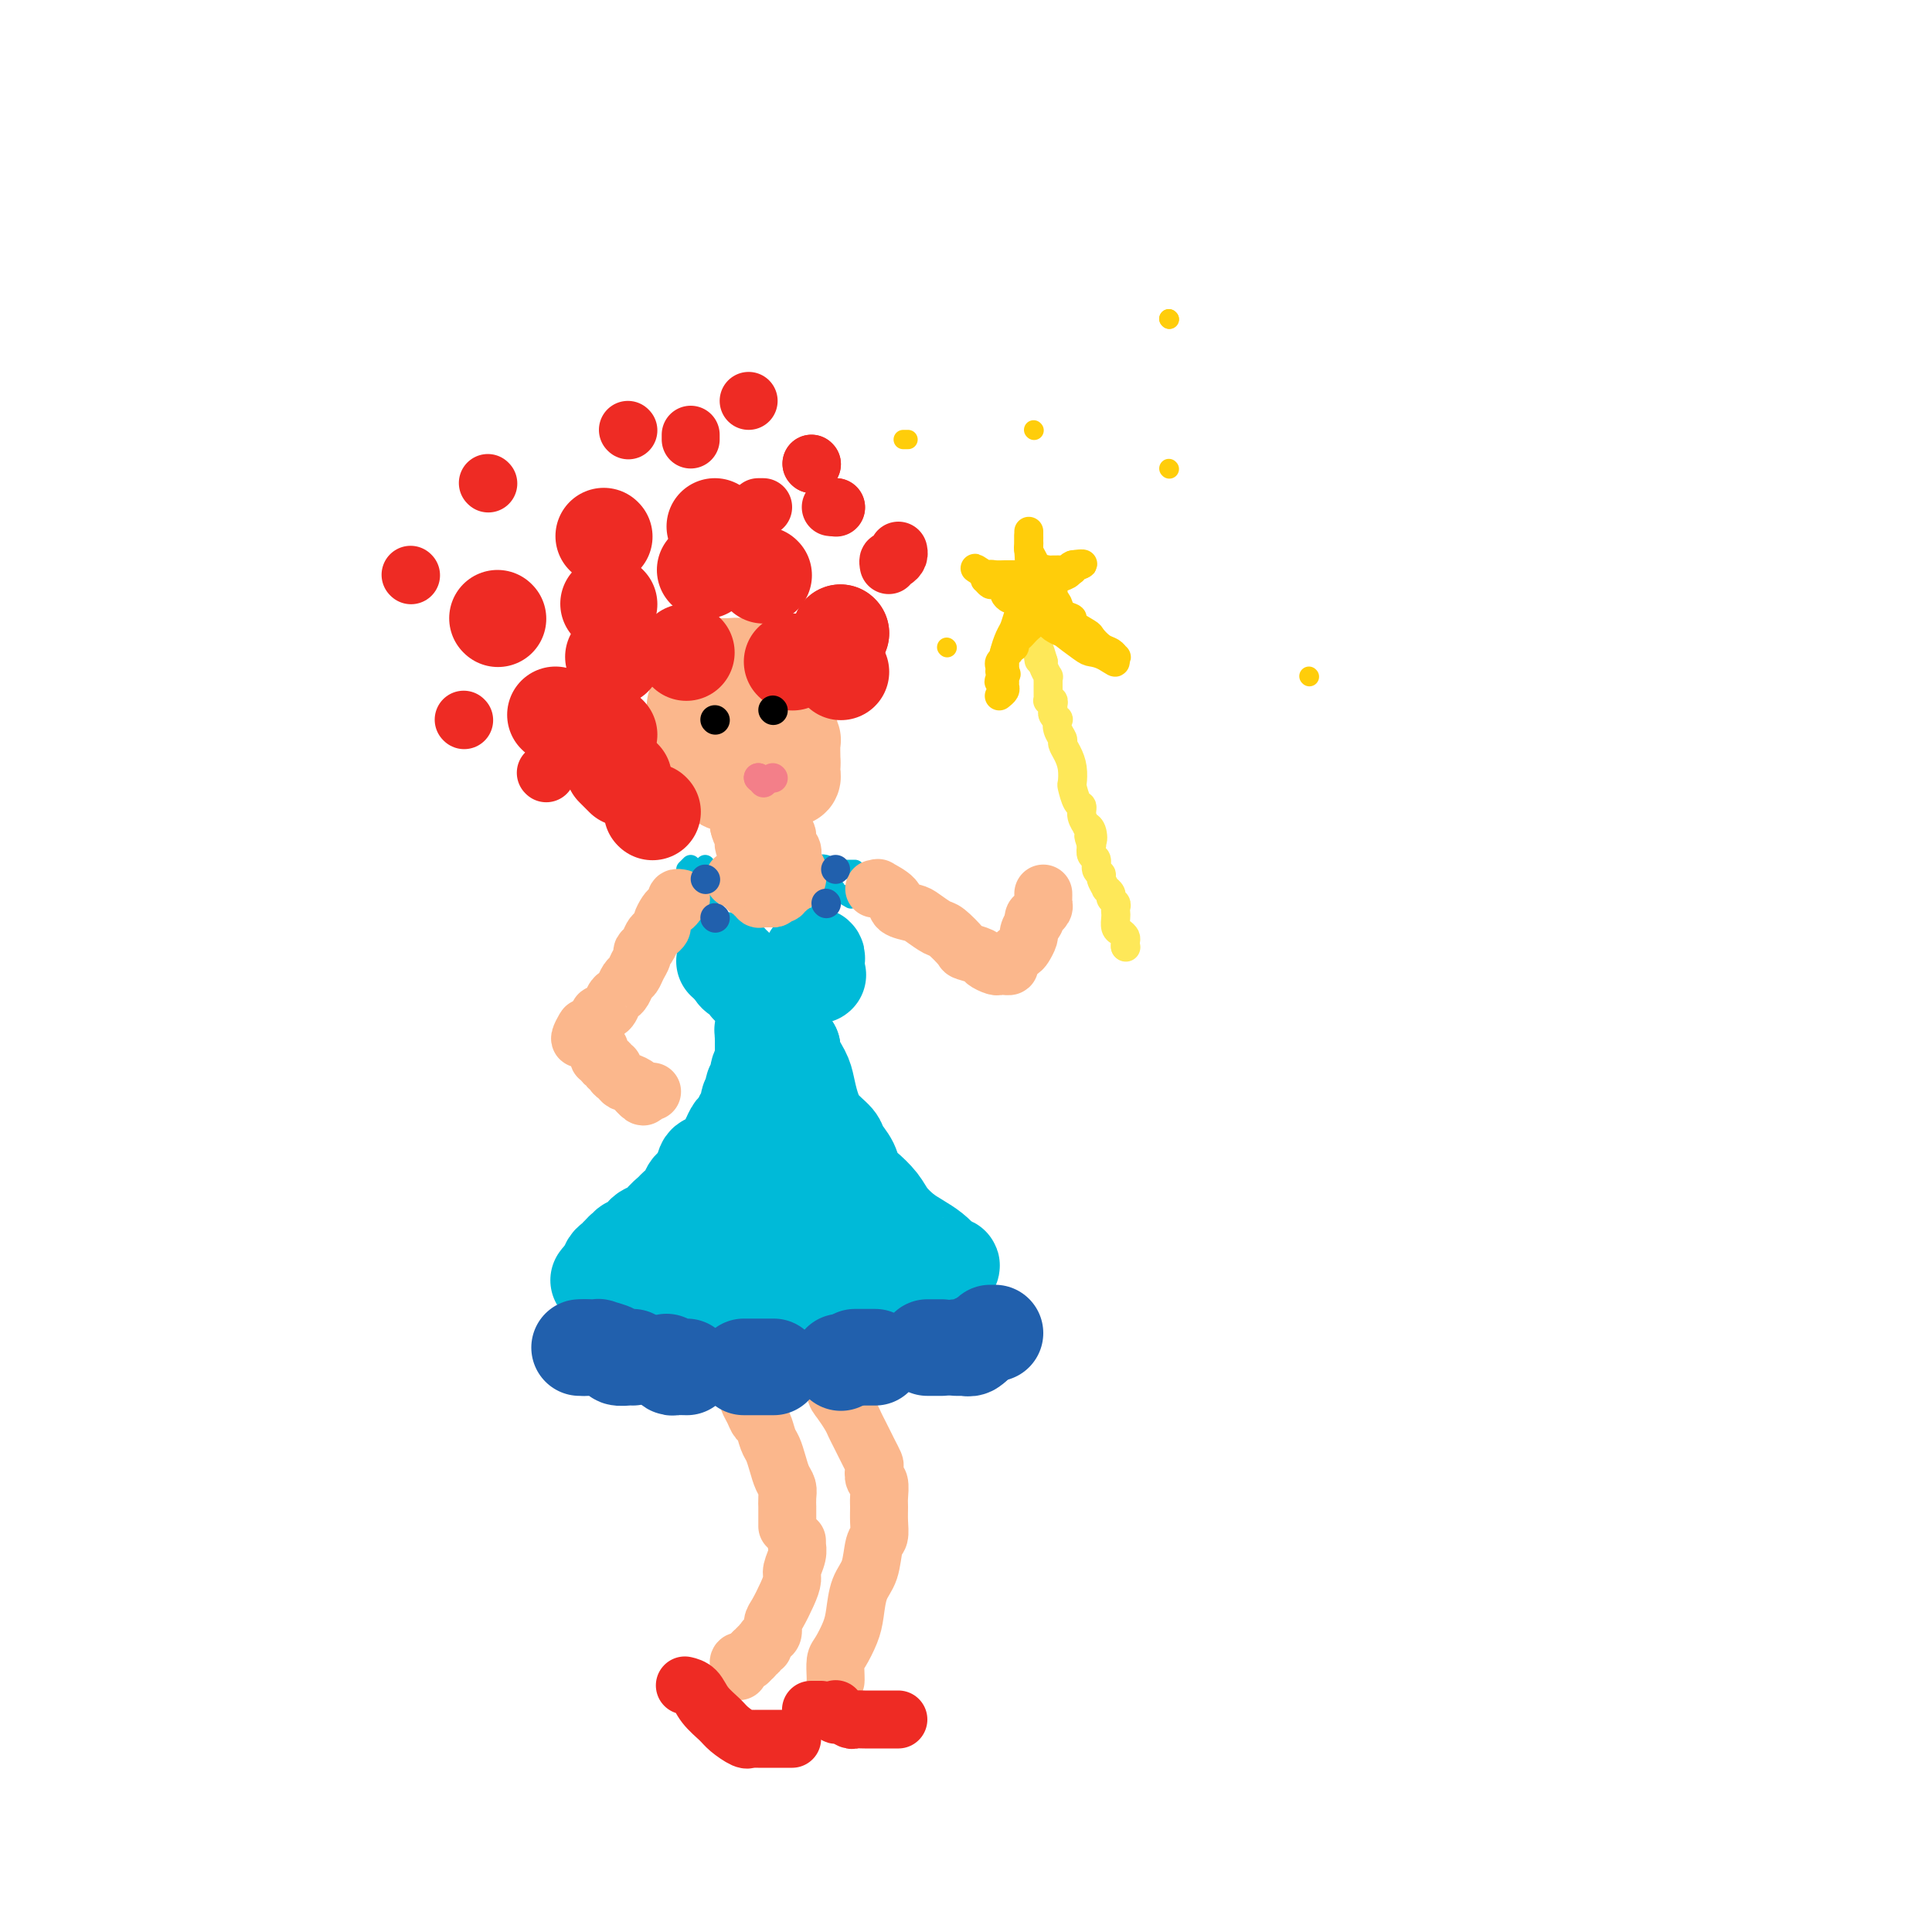 <svg viewBox='0 0 400 400' version='1.1' xmlns='http://www.w3.org/2000/svg' xmlns:xlink='http://www.w3.org/1999/xlink'><g fill='none' stroke='#00BAD8' stroke-width='20' stroke-linecap='round' stroke-linejoin='round'><path d='M150,199c0.455,-0.119 0.909,-0.238 1,0c0.091,0.238 -0.182,0.833 0,1c0.182,0.167 0.818,-0.095 1,0c0.182,0.095 -0.091,0.546 0,1c0.091,0.454 0.546,0.910 1,1c0.454,0.090 0.905,-0.186 1,0c0.095,0.186 -0.168,0.834 0,1c0.168,0.166 0.766,-0.152 1,0c0.234,0.152 0.103,0.773 0,1c-0.103,0.227 -0.177,0.061 0,0c0.177,-0.061 0.606,-0.016 1,0c0.394,0.016 0.753,0.004 1,0c0.247,-0.004 0.381,-0.001 1,0c0.619,0.001 1.723,0.001 2,0c0.277,-0.001 -0.273,-0.003 0,0c0.273,0.003 1.368,0.011 2,0c0.632,-0.011 0.800,-0.041 1,0c0.200,0.041 0.432,0.155 1,0c0.568,-0.155 1.472,-0.578 2,-1c0.528,-0.422 0.681,-0.845 1,-1c0.319,-0.155 0.806,-0.044 1,0c0.194,0.044 0.097,0.022 0,0'/><path d='M168,202c1.933,-0.311 1.267,-0.089 1,0c-0.267,0.089 -0.133,0.044 0,0'/><path d='M169,201c0.008,-0.339 0.017,-0.677 0,-1c-0.017,-0.323 -0.059,-0.630 0,-1c0.059,-0.370 0.220,-0.804 0,-1c-0.220,-0.196 -0.819,-0.155 -1,0c-0.181,0.155 0.057,0.424 0,1c-0.057,0.576 -0.408,1.460 -1,2c-0.592,0.540 -1.426,0.737 -2,1c-0.574,0.263 -0.889,0.593 -1,1c-0.111,0.407 -0.020,0.893 0,1c0.020,0.107 -0.033,-0.163 0,0c0.033,0.163 0.152,0.761 0,1c-0.152,0.239 -0.576,0.120 -1,0'/><path d='M163,205c-0.940,1.306 -0.289,1.070 0,1c0.289,-0.070 0.217,0.026 0,0c-0.217,-0.026 -0.579,-0.175 -1,0c-0.421,0.175 -0.901,0.673 -1,1c-0.099,0.327 0.185,0.483 0,1c-0.185,0.517 -0.838,1.395 -1,2c-0.162,0.605 0.167,0.935 0,1c-0.167,0.065 -0.829,-0.136 -1,0c-0.171,0.136 0.150,0.610 0,1c-0.150,0.390 -0.772,0.695 -1,1c-0.228,0.305 -0.061,0.610 0,1c0.061,0.390 0.016,0.864 0,1c-0.016,0.136 -0.003,-0.066 0,0c0.003,0.066 -0.003,0.402 0,1c0.003,0.598 0.016,1.459 0,2c-0.016,0.541 -0.061,0.761 0,1c0.061,0.239 0.228,0.497 0,1c-0.228,0.503 -0.850,1.251 -1,2c-0.150,0.749 0.171,1.500 0,2c-0.171,0.500 -0.833,0.749 -1,1c-0.167,0.251 0.163,0.505 0,1c-0.163,0.495 -0.817,1.231 -1,2c-0.183,0.769 0.106,1.571 0,2c-0.106,0.429 -0.606,0.486 -1,1c-0.394,0.514 -0.683,1.484 -1,2c-0.317,0.516 -0.662,0.576 -1,1c-0.338,0.424 -0.669,1.212 -1,2'/><path d='M151,236c-1.992,5.132 -0.972,2.463 -1,2c-0.028,-0.463 -1.106,1.279 -2,2c-0.894,0.721 -1.606,0.421 -2,1c-0.394,0.579 -0.472,2.038 -1,3c-0.528,0.962 -1.507,1.426 -2,2c-0.493,0.574 -0.499,1.257 -1,2c-0.501,0.743 -1.496,1.544 -2,2c-0.504,0.456 -0.516,0.566 -1,1c-0.484,0.434 -1.440,1.191 -2,2c-0.560,0.809 -0.723,1.671 -1,2c-0.277,0.329 -0.667,0.126 -1,0c-0.333,-0.126 -0.610,-0.174 -1,0c-0.390,0.174 -0.892,0.569 -1,1c-0.108,0.431 0.177,0.899 0,1c-0.177,0.101 -0.817,-0.165 -1,0c-0.183,0.165 0.090,0.762 0,1c-0.090,0.238 -0.545,0.115 -1,0c-0.455,-0.115 -0.911,-0.224 -1,0c-0.089,0.224 0.187,0.782 0,1c-0.187,0.218 -0.837,0.096 -1,0c-0.163,-0.096 0.163,-0.166 0,0c-0.163,0.166 -0.814,0.569 -1,1c-0.186,0.431 0.095,0.889 0,1c-0.095,0.111 -0.564,-0.124 -1,0c-0.436,0.124 -0.839,0.607 -1,1c-0.161,0.393 -0.081,0.697 0,1'/><path d='M126,263c-3.928,4.123 -1.248,0.932 0,0c1.248,-0.932 1.064,0.395 1,1c-0.064,0.605 -0.008,0.488 1,1c1.008,0.512 2.969,1.654 4,2c1.031,0.346 1.133,-0.103 2,0c0.867,0.103 2.499,0.760 4,1c1.501,0.240 2.870,0.064 4,0c1.130,-0.064 2.021,-0.016 3,0c0.979,0.016 2.047,0.002 3,0c0.953,-0.002 1.792,0.010 3,0c1.208,-0.010 2.785,-0.041 4,0c1.215,0.041 2.068,0.156 3,0c0.932,-0.156 1.945,-0.581 3,-1c1.055,-0.419 2.154,-0.830 3,-1c0.846,-0.170 1.441,-0.098 2,0c0.559,0.098 1.084,0.224 2,0c0.916,-0.224 2.224,-0.796 3,-1c0.776,-0.204 1.021,-0.040 2,0c0.979,0.040 2.692,-0.046 4,0c1.308,0.046 2.209,0.222 3,0c0.791,-0.222 1.470,-0.843 2,-1c0.530,-0.157 0.912,0.150 1,0c0.088,-0.150 -0.118,-0.757 0,-1c0.118,-0.243 0.559,-0.121 1,0'/><path d='M184,263c7.314,-0.780 2.598,-0.230 1,0c-1.598,0.230 -0.078,0.140 0,0c0.078,-0.140 -1.286,-0.330 -2,-1c-0.714,-0.670 -0.779,-1.821 -2,-3c-1.221,-1.179 -3.597,-2.388 -5,-4c-1.403,-1.612 -1.832,-3.628 -3,-5c-1.168,-1.372 -3.073,-2.101 -4,-3c-0.927,-0.899 -0.875,-1.968 -1,-3c-0.125,-1.032 -0.426,-2.028 -1,-3c-0.574,-0.972 -1.422,-1.919 -2,-3c-0.578,-1.081 -0.887,-2.296 -1,-3c-0.113,-0.704 -0.030,-0.898 0,-2c0.030,-1.102 0.008,-3.114 0,-4c-0.008,-0.886 -0.002,-0.647 0,-1c0.002,-0.353 0.001,-1.298 0,-2c-0.001,-0.702 -0.000,-1.159 0,-2c0.000,-0.841 0.000,-2.065 0,-3c-0.000,-0.935 -0.000,-1.580 0,-2c0.000,-0.420 0.000,-0.613 0,-1c-0.000,-0.387 -0.000,-0.968 0,-1c0.000,-0.032 0.000,0.484 0,1'/><path d='M164,218c0.029,-2.364 0.101,0.226 0,1c-0.101,0.774 -0.376,-0.267 0,0c0.376,0.267 1.404,1.843 2,3c0.596,1.157 0.760,1.895 1,3c0.240,1.105 0.554,2.578 1,4c0.446,1.422 1.022,2.794 2,4c0.978,1.206 2.358,2.248 3,3c0.642,0.752 0.546,1.216 1,2c0.454,0.784 1.458,1.889 2,3c0.542,1.111 0.624,2.227 1,3c0.376,0.773 1.048,1.204 2,2c0.952,0.796 2.184,1.956 3,3c0.816,1.044 1.217,1.971 2,3c0.783,1.029 1.950,2.161 3,3c1.050,0.839 1.984,1.387 3,2c1.016,0.613 2.112,1.292 3,2c0.888,0.708 1.566,1.443 2,2c0.434,0.557 0.625,0.934 1,1c0.375,0.066 0.936,-0.178 1,0c0.064,0.178 -0.367,0.779 -1,1c-0.633,0.221 -1.466,0.063 -2,0c-0.534,-0.063 -0.767,-0.032 -1,0'/><path d='M193,263c-0.935,0.519 -2.271,0.815 -4,1c-1.729,0.185 -3.851,0.258 -6,0c-2.149,-0.258 -4.323,-0.848 -6,-1c-1.677,-0.152 -2.855,0.133 -4,0c-1.145,-0.133 -2.256,-0.683 -3,-1c-0.744,-0.317 -1.120,-0.400 -2,-1c-0.880,-0.600 -2.263,-1.718 -3,-2c-0.737,-0.282 -0.829,0.272 -1,0c-0.171,-0.272 -0.423,-1.368 -1,-2c-0.577,-0.632 -1.479,-0.799 -2,-1c-0.521,-0.201 -0.661,-0.435 -1,-1c-0.339,-0.565 -0.875,-1.460 -1,-2c-0.125,-0.540 0.163,-0.725 0,-1c-0.163,-0.275 -0.776,-0.639 -1,-1c-0.224,-0.361 -0.059,-0.720 0,-1c0.059,-0.280 0.013,-0.480 0,-1c-0.013,-0.520 0.007,-1.360 0,-2c-0.007,-0.640 -0.040,-1.080 0,-1c0.040,0.080 0.152,0.678 0,1c-0.152,0.322 -0.569,0.367 -1,1c-0.431,0.633 -0.875,1.855 -2,3c-1.125,1.145 -2.930,2.214 -4,3c-1.070,0.786 -1.403,1.288 -2,2c-0.597,0.712 -1.456,1.632 -2,2c-0.544,0.368 -0.772,0.184 -1,0'/><path d='M146,258c-1.946,2.086 -0.813,1.302 0,1c0.813,-0.302 1.304,-0.123 2,0c0.696,0.123 1.598,0.191 2,0c0.402,-0.191 0.304,-0.639 1,-1c0.696,-0.361 2.187,-0.633 3,-1c0.813,-0.367 0.950,-0.830 1,-1c0.050,-0.170 0.014,-0.049 0,0c-0.014,0.049 -0.007,0.024 0,0'/></g>
<g fill='none' stroke='#00BAD8' stroke-width='4' stroke-linecap='round' stroke-linejoin='round'><path d='M146,179c-0.000,0.449 -0.000,0.899 0,1c0.000,0.101 0.000,-0.145 0,0c-0.000,0.145 -0.000,0.683 0,1c0.000,0.317 0.000,0.414 0,1c-0.000,0.586 -0.001,1.663 0,2c0.001,0.337 0.004,-0.064 0,0c-0.004,0.064 -0.015,0.595 0,1c0.015,0.405 0.057,0.686 0,1c-0.057,0.314 -0.212,0.662 0,1c0.212,0.338 0.793,0.668 1,1c0.207,0.332 0.040,0.667 0,1c-0.040,0.333 0.046,0.663 0,1c-0.046,0.337 -0.222,0.682 0,1c0.222,0.318 0.844,0.611 1,1c0.156,0.389 -0.154,0.875 0,1c0.154,0.125 0.773,-0.111 1,0c0.227,0.111 0.061,0.568 0,1c-0.061,0.432 -0.017,0.838 0,1c0.017,0.162 0.009,0.081 0,0'/><path d='M171,179c-0.423,-0.098 -0.845,-0.196 -1,0c-0.155,0.196 -0.041,0.685 0,1c0.041,0.315 0.011,0.456 0,1c-0.011,0.544 -0.003,1.492 0,2c0.003,0.508 0.001,0.578 0,1c-0.001,0.422 -0.000,1.198 0,2c0.000,0.802 0.000,1.630 0,2c-0.000,0.370 -0.000,0.281 0,1c0.000,0.719 0.000,2.244 0,3c-0.000,0.756 -0.000,0.742 0,1c0.000,0.258 0.000,0.788 0,1c-0.000,0.212 -0.000,0.106 0,0'/><path d='M146,186c0.000,0.000 0.100,0.100 0.1,0.1'/><path d='M142,186c0.032,-0.415 0.064,-0.829 0,-1c-0.064,-0.171 -0.223,-0.098 0,0c0.223,0.098 0.829,0.223 1,0c0.171,-0.223 -0.094,-0.792 0,-1c0.094,-0.208 0.547,-0.055 1,0c0.453,0.055 0.906,0.011 1,0c0.094,-0.011 -0.171,0.011 0,0c0.171,-0.011 0.778,-0.054 1,0c0.222,0.054 0.060,0.207 0,0c-0.060,-0.207 -0.017,-0.773 0,-1c0.017,-0.227 0.009,-0.113 0,0'/><path d='M142,180c0.417,-0.417 0.833,-0.833 1,-1c0.167,-0.167 0.083,-0.083 0,0'/><path d='M172,180c0.439,0.000 0.878,0.000 1,0c0.122,0.000 -0.072,0.000 0,0c0.072,0.000 0.411,0.000 1,0c0.589,0.000 1.428,0.000 2,0c0.572,0.000 0.878,0.000 1,0c0.122,0.000 0.061,0.000 0,0'/><path d='M173,184c-0.054,0.452 -0.107,0.905 0,1c0.107,0.095 0.375,-0.167 1,0c0.625,0.167 1.607,0.762 2,1c0.393,0.238 0.196,0.119 0,0'/></g>
<g fill='none' stroke='#FBB78C' stroke-width='12' stroke-linecap='round' stroke-linejoin='round'><path d='M141,186c-0.447,-0.087 -0.894,-0.174 -1,0c-0.106,0.174 0.130,0.610 0,1c-0.130,0.390 -0.626,0.735 -1,1c-0.374,0.265 -0.625,0.451 -1,1c-0.375,0.549 -0.874,1.460 -1,2c-0.126,0.540 0.120,0.708 0,1c-0.120,0.292 -0.606,0.707 -1,1c-0.394,0.293 -0.697,0.462 -1,1c-0.303,0.538 -0.606,1.443 -1,2c-0.394,0.557 -0.879,0.764 -1,1c-0.121,0.236 0.122,0.501 0,1c-0.122,0.499 -0.610,1.233 -1,2c-0.390,0.767 -0.682,1.566 -1,2c-0.318,0.434 -0.661,0.501 -1,1c-0.339,0.499 -0.673,1.429 -1,2c-0.327,0.571 -0.646,0.782 -1,1c-0.354,0.218 -0.741,0.442 -1,1c-0.259,0.558 -0.389,1.448 -1,2c-0.611,0.552 -1.703,0.764 -2,1c-0.297,0.236 0.201,0.496 0,1c-0.201,0.504 -1.100,1.252 -2,2'/><path d='M122,213c-3.164,4.132 -1.576,0.963 -1,0c0.576,-0.963 0.138,0.281 0,1c-0.138,0.719 0.023,0.913 0,1c-0.023,0.087 -0.231,0.066 0,0c0.231,-0.066 0.899,-0.176 1,0c0.101,0.176 -0.366,0.640 0,1c0.366,0.360 1.566,0.617 2,1c0.434,0.383 0.101,0.891 0,1c-0.101,0.109 0.030,-0.182 0,0c-0.030,0.182 -0.219,0.837 0,1c0.219,0.163 0.847,-0.167 1,0c0.153,0.167 -0.170,0.833 0,1c0.170,0.167 0.833,-0.163 1,0c0.167,0.163 -0.162,0.818 0,1c0.162,0.182 0.816,-0.110 1,0c0.184,0.110 -0.101,0.621 0,1c0.101,0.379 0.588,0.626 1,1c0.412,0.374 0.750,0.873 1,1c0.250,0.127 0.414,-0.120 1,0c0.586,0.120 1.596,0.606 2,1c0.404,0.394 0.202,0.697 0,1'/><path d='M132,226c1.785,2.011 1.249,0.539 1,0c-0.249,-0.539 -0.211,-0.144 0,0c0.211,0.144 0.595,0.039 1,0c0.405,-0.039 0.830,-0.011 1,0c0.170,0.011 0.085,0.006 0,0'/><path d='M181,184c0.511,0.046 1.023,0.093 1,0c-0.023,-0.093 -0.579,-0.324 0,0c0.579,0.324 2.295,1.204 3,2c0.705,0.796 0.400,1.506 1,2c0.600,0.494 2.105,0.770 3,1c0.895,0.230 1.179,0.415 2,1c0.821,0.585 2.178,1.571 3,2c0.822,0.429 1.108,0.300 2,1c0.892,0.700 2.389,2.230 3,3c0.611,0.770 0.334,0.781 1,1c0.666,0.219 2.273,0.647 3,1c0.727,0.353 0.572,0.630 1,1c0.428,0.370 1.440,0.832 2,1c0.560,0.168 0.670,0.043 1,0c0.330,-0.043 0.880,-0.005 1,0c0.120,0.005 -0.189,-0.025 0,0c0.189,0.025 0.878,0.105 1,0c0.122,-0.105 -0.322,-0.395 0,-1c0.322,-0.605 1.409,-1.527 2,-2c0.591,-0.473 0.684,-0.498 1,-1c0.316,-0.502 0.854,-1.481 1,-2c0.146,-0.519 -0.101,-0.577 0,-1c0.101,-0.423 0.551,-1.212 1,-2'/><path d='M214,191c1.173,-1.555 0.104,-0.941 0,-1c-0.104,-0.059 0.757,-0.789 1,-1c0.243,-0.211 -0.131,0.097 0,0c0.131,-0.097 0.767,-0.601 1,-1c0.233,-0.399 0.062,-0.695 0,-1c-0.062,-0.305 -0.017,-0.621 0,-1c0.017,-0.379 0.005,-0.823 0,-1c-0.005,-0.177 -0.002,-0.089 0,0'/><path d='M152,182c0.340,0.094 0.679,0.187 1,0c0.321,-0.187 0.622,-0.656 1,-1c0.378,-0.344 0.833,-0.565 1,-1c0.167,-0.435 0.044,-1.084 0,-2c-0.044,-0.916 -0.011,-2.099 0,-3c0.011,-0.901 0.000,-1.520 0,-2c-0.000,-0.480 0.010,-0.822 0,-2c-0.010,-1.178 -0.040,-3.190 0,-4c0.040,-0.810 0.151,-0.416 0,-1c-0.151,-0.584 -0.562,-2.147 -1,-3c-0.438,-0.853 -0.902,-0.996 -1,-1c-0.098,-0.004 0.170,0.131 0,0c-0.170,-0.131 -0.779,-0.528 -1,-1c-0.221,-0.472 -0.056,-1.018 0,-1c0.056,0.018 0.001,0.599 0,1c-0.001,0.401 0.051,0.623 0,1c-0.051,0.377 -0.206,0.909 0,2c0.206,1.091 0.773,2.740 1,4c0.227,1.260 0.113,2.130 0,3'/><path d='M153,171c0.397,1.891 0.891,1.620 1,2c0.109,0.380 -0.167,1.411 0,2c0.167,0.589 0.777,0.736 1,1c0.223,0.264 0.060,0.645 0,1c-0.060,0.355 -0.016,0.683 0,1c0.016,0.317 0.004,0.624 0,1c-0.004,0.376 -0.001,0.822 0,1c0.001,0.178 0.000,0.089 0,0c-0.000,-0.089 0.000,-0.178 0,0c-0.000,0.178 -0.001,0.622 0,1c0.001,0.378 0.004,0.689 0,1c-0.004,0.311 -0.016,0.623 0,1c0.016,0.377 0.061,0.818 0,1c-0.061,0.182 -0.227,0.105 0,0c0.227,-0.105 0.849,-0.238 1,0c0.151,0.238 -0.167,0.848 0,1c0.167,0.152 0.819,-0.156 1,0c0.181,0.156 -0.109,0.774 0,1c0.109,0.226 0.617,0.061 1,0c0.383,-0.061 0.642,-0.016 1,0c0.358,0.016 0.817,0.005 1,0c0.183,-0.005 0.092,-0.002 0,0'/><path d='M160,186c0.729,0.087 0.051,-0.695 0,-1c-0.051,-0.305 0.526,-0.133 1,0c0.474,0.133 0.844,0.228 1,0c0.156,-0.228 0.098,-0.779 0,-1c-0.098,-0.221 -0.236,-0.111 0,0c0.236,0.111 0.847,0.222 1,0c0.153,-0.222 -0.151,-0.777 0,-1c0.151,-0.223 0.758,-0.115 1,0c0.242,0.115 0.118,0.237 0,0c-0.118,-0.237 -0.232,-0.833 0,-1c0.232,-0.167 0.808,0.096 1,0c0.192,-0.096 -0.001,-0.549 0,-1c0.001,-0.451 0.198,-0.898 0,-1c-0.198,-0.102 -0.789,0.143 -1,0c-0.211,-0.143 -0.042,-0.672 0,-1c0.042,-0.328 -0.044,-0.455 0,-1c0.044,-0.545 0.218,-1.507 0,-2c-0.218,-0.493 -0.828,-0.517 -1,-1c-0.172,-0.483 0.094,-1.424 0,-2c-0.094,-0.576 -0.547,-0.788 -1,-1'/><path d='M162,172c-0.475,-1.742 -0.664,-1.097 -1,-1c-0.336,0.097 -0.821,-0.355 -1,-1c-0.179,-0.645 -0.052,-1.482 0,-2c0.052,-0.518 0.028,-0.716 0,-1c-0.028,-0.284 -0.060,-0.654 0,-1c0.060,-0.346 0.213,-0.668 0,-1c-0.213,-0.332 -0.793,-0.674 -1,-1c-0.207,-0.326 -0.041,-0.635 0,-1c0.041,-0.365 -0.041,-0.784 0,-1c0.041,-0.216 0.207,-0.229 0,-1c-0.207,-0.771 -0.788,-2.301 -1,-3c-0.212,-0.699 -0.057,-0.566 0,-1c0.057,-0.434 0.015,-1.436 0,-2c-0.015,-0.564 -0.004,-0.690 0,-1c0.004,-0.310 0.001,-0.803 0,-1c-0.001,-0.197 -0.001,-0.099 0,0'/><path d='M152,143c-0.445,0.000 -0.890,0.000 -1,0c-0.110,0.000 0.115,0.000 0,0c-0.115,0.000 -0.569,0.000 -1,0c-0.431,0.000 -0.837,0.000 -1,0c-0.163,0.000 -0.081,0.000 0,0'/><path d='M147,146c0.113,0.196 0.226,0.393 0,1c-0.226,0.607 -0.792,1.625 -1,2c-0.208,0.375 -0.060,0.107 0,0c0.060,-0.107 0.030,-0.054 0,0'/><path d='M151,165c0.220,0.000 0.440,0.000 1,0c0.560,-0.000 1.460,-0.000 2,0c0.540,0.000 0.722,0.001 1,0c0.278,-0.001 0.653,-0.002 1,0c0.347,0.002 0.665,0.008 1,0c0.335,-0.008 0.685,-0.028 1,0c0.315,0.028 0.595,0.106 1,0c0.405,-0.106 0.935,-0.396 1,-1c0.065,-0.604 -0.337,-1.523 0,-2c0.337,-0.477 1.411,-0.513 2,-1c0.589,-0.487 0.694,-1.427 1,-2c0.306,-0.573 0.814,-0.781 1,-1c0.186,-0.219 0.050,-0.451 0,-1c-0.050,-0.549 -0.013,-1.417 0,-2c0.013,-0.583 0.004,-0.881 0,-1c-0.004,-0.119 -0.002,-0.060 0,0'/><path d='M164,152c0.120,-0.342 0.240,-0.684 0,-1c-0.240,-0.316 -0.839,-0.605 -1,-1c-0.161,-0.395 0.115,-0.894 0,-1c-0.115,-0.106 -0.622,0.182 -1,0c-0.378,-0.182 -0.626,-0.833 -1,-1c-0.374,-0.167 -0.874,0.151 -1,0c-0.126,-0.151 0.121,-0.772 0,-1c-0.121,-0.228 -0.610,-0.062 -1,0c-0.390,0.062 -0.682,0.021 -1,0c-0.318,-0.021 -0.662,-0.021 -1,0c-0.338,0.021 -0.669,0.062 -1,0c-0.331,-0.062 -0.662,-0.226 -1,0c-0.338,0.226 -0.683,0.843 -1,1c-0.317,0.157 -0.607,-0.147 -1,0c-0.393,0.147 -0.890,0.746 -1,1c-0.110,0.254 0.167,0.163 0,0c-0.167,-0.163 -0.777,-0.398 -1,0c-0.223,0.398 -0.060,1.430 0,2c0.060,0.570 0.016,0.677 0,1c-0.016,0.323 -0.004,0.860 0,1c0.004,0.140 0.001,-0.117 0,0c-0.001,0.117 -0.000,0.610 0,1c0.000,0.390 0.000,0.679 0,1c-0.000,0.321 -0.000,0.674 0,1c0.000,0.326 0.000,0.626 0,1c-0.000,0.374 -0.000,0.821 0,1c0.000,0.179 0.000,0.089 0,0'/><path d='M151,158c0.000,1.348 0.000,0.217 0,0c0.000,-0.217 0.000,0.480 0,1c0.000,0.520 0.000,0.863 0,1c0.000,0.137 0.000,0.069 0,0'/></g>
<g fill='none' stroke='#FBB78C' stroke-width='20' stroke-linecap='round' stroke-linejoin='round'><path d='M151,144c0.000,0.000 0.100,0.100 0.1,0.1'/><path d='M149,145c-0.311,-0.111 -0.622,-0.222 -1,0c-0.378,0.222 -0.822,0.778 -1,1c-0.178,0.222 -0.089,0.111 0,0'/><path d='M147,149c-0.000,-0.089 -0.000,-0.177 0,0c0.000,0.177 0.000,0.621 0,1c-0.000,0.379 -0.001,0.693 0,1c0.001,0.307 0.004,0.607 0,1c-0.004,0.393 -0.016,0.879 0,1c0.016,0.121 0.059,-0.123 0,0c-0.059,0.123 -0.218,0.611 0,1c0.218,0.389 0.815,0.678 1,1c0.185,0.322 -0.042,0.677 0,1c0.042,0.323 0.354,0.612 1,1c0.646,0.388 1.627,0.873 2,1c0.373,0.127 0.138,-0.106 0,0c-0.138,0.106 -0.178,0.550 0,1c0.178,0.450 0.574,0.904 1,1c0.426,0.096 0.883,-0.167 1,0c0.117,0.167 -0.105,0.763 0,1c0.105,0.237 0.538,0.116 1,0c0.462,-0.116 0.955,-0.227 1,0c0.045,0.227 -0.357,0.793 0,1c0.357,0.207 1.472,0.057 2,0c0.528,-0.057 0.470,-0.019 1,0c0.530,0.019 1.647,0.019 2,0c0.353,-0.019 -0.059,-0.057 0,0c0.059,0.057 0.590,0.208 1,0c0.410,-0.208 0.698,-0.777 1,-1c0.302,-0.223 0.617,-0.101 1,0c0.383,0.101 0.835,0.182 1,0c0.165,-0.182 0.045,-0.626 0,-1c-0.045,-0.374 -0.013,-0.678 0,-1c0.013,-0.322 0.006,-0.661 0,-1'/><path d='M164,158c-0.001,-0.448 -0.004,-0.067 0,0c0.004,0.067 0.015,-0.180 0,-1c-0.015,-0.820 -0.056,-2.212 0,-3c0.056,-0.788 0.207,-0.972 0,-1c-0.207,-0.028 -0.774,0.099 -1,0c-0.226,-0.099 -0.113,-0.426 0,-1c0.113,-0.574 0.226,-1.396 0,-2c-0.226,-0.604 -0.792,-0.989 -1,-1c-0.208,-0.011 -0.060,0.353 0,0c0.060,-0.353 0.030,-1.422 0,-2c-0.030,-0.578 -0.060,-0.666 0,-1c0.060,-0.334 0.208,-0.915 0,-1c-0.208,-0.085 -0.774,0.327 -1,0c-0.226,-0.327 -0.112,-1.394 0,-2c0.112,-0.606 0.223,-0.750 0,-1c-0.223,-0.250 -0.778,-0.607 -1,-1c-0.222,-0.393 -0.109,-0.822 0,-1c0.109,-0.178 0.214,-0.104 0,0c-0.214,0.104 -0.749,0.238 -1,0c-0.251,-0.238 -0.219,-0.848 -1,-1c-0.781,-0.152 -2.374,0.155 -3,0c-0.626,-0.155 -0.286,-0.773 -1,-1c-0.714,-0.227 -2.482,-0.061 -3,0c-0.518,0.061 0.216,0.019 0,0c-0.216,-0.019 -1.381,-0.016 -2,0c-0.619,0.016 -0.692,0.046 -1,0c-0.308,-0.046 -0.852,-0.166 -1,0c-0.148,0.166 0.101,0.619 0,1c-0.101,0.381 -0.550,0.691 -1,1'/><path d='M146,140c-2.183,-0.036 -0.641,-0.125 0,0c0.641,0.125 0.382,0.466 0,1c-0.382,0.534 -0.887,1.261 -1,2c-0.113,0.739 0.166,1.490 0,2c-0.166,0.510 -0.777,0.781 -1,1c-0.223,0.219 -0.060,0.387 0,1c0.060,0.613 0.016,1.669 0,2c-0.016,0.331 -0.004,-0.065 0,0c0.004,0.065 -0.000,0.592 0,1c0.000,0.408 0.004,0.697 0,1c-0.004,0.303 -0.016,0.620 0,1c0.016,0.380 0.061,0.822 0,1c-0.061,0.178 -0.226,0.093 0,0c0.226,-0.093 0.845,-0.193 1,0c0.155,0.193 -0.152,0.678 0,1c0.152,0.322 0.763,0.482 1,1c0.237,0.518 0.100,1.396 0,2c-0.100,0.604 -0.163,0.935 0,1c0.163,0.065 0.550,-0.137 1,0c0.450,0.137 0.962,0.611 1,1c0.038,0.389 -0.397,0.693 0,1c0.397,0.307 1.626,0.618 2,1c0.374,0.382 -0.107,0.835 0,1c0.107,0.165 0.803,0.044 1,0c0.197,-0.044 -0.105,-0.009 0,0c0.105,0.009 0.616,-0.008 1,0c0.384,0.008 0.642,0.041 1,0c0.358,-0.041 0.817,-0.154 1,0c0.183,0.154 0.092,0.577 0,1'/><path d='M154,163c1.477,0.774 1.169,0.208 1,0c-0.169,-0.208 -0.200,-0.057 0,0c0.200,0.057 0.632,0.019 1,0c0.368,-0.019 0.673,-0.019 1,0c0.327,0.019 0.675,0.057 1,0c0.325,-0.057 0.626,-0.208 1,0c0.374,0.208 0.821,0.774 1,1c0.179,0.226 0.089,0.113 0,0'/></g>
<g fill='none' stroke='#FBB78C' stroke-width='12' stroke-linecap='round' stroke-linejoin='round'><path d='M153,283c-0.006,0.336 -0.012,0.671 0,1c0.012,0.329 0.041,0.651 0,1c-0.041,0.349 -0.152,0.726 0,1c0.152,0.274 0.565,0.445 1,1c0.435,0.555 0.890,1.495 1,2c0.110,0.505 -0.125,0.576 0,1c0.125,0.424 0.611,1.201 1,2c0.389,0.799 0.682,1.620 1,2c0.318,0.380 0.662,0.318 1,1c0.338,0.682 0.669,2.108 1,3c0.331,0.892 0.663,1.250 1,2c0.337,0.750 0.679,1.894 1,3c0.321,1.106 0.622,2.175 1,3c0.378,0.825 0.833,1.405 1,2c0.167,0.595 0.045,1.206 0,2c-0.045,0.794 -0.012,1.772 0,2c0.012,0.228 0.003,-0.292 0,0c-0.003,0.292 -0.001,1.398 0,2c0.001,0.602 0.000,0.701 0,1c-0.000,0.299 -0.000,0.800 0,1c0.000,0.200 0.000,0.100 0,0'/><path d='M171,281c0.305,1.235 0.610,2.470 1,3c0.390,0.530 0.864,0.354 1,1c0.136,0.646 -0.066,2.112 0,3c0.066,0.888 0.399,1.196 1,2c0.601,0.804 1.470,2.102 2,3c0.530,0.898 0.720,1.396 1,2c0.280,0.604 0.650,1.312 1,2c0.350,0.688 0.681,1.354 1,2c0.319,0.646 0.625,1.270 1,2c0.375,0.730 0.818,1.564 1,2c0.182,0.436 0.101,0.472 0,1c-0.101,0.528 -0.224,1.547 0,2c0.224,0.453 0.793,0.338 1,1c0.207,0.662 0.052,2.100 0,3c-0.052,0.900 -0.002,1.262 0,2c0.002,0.738 -0.045,1.851 0,3c0.045,1.149 0.180,2.334 0,3c-0.180,0.666 -0.677,0.813 -1,2c-0.323,1.187 -0.471,3.414 -1,5c-0.529,1.586 -1.438,2.531 -2,4c-0.562,1.469 -0.778,3.462 -1,5c-0.222,1.538 -0.452,2.622 -1,4c-0.548,1.378 -1.415,3.049 -2,4c-0.585,0.951 -0.889,1.183 -1,2c-0.111,0.817 -0.030,2.220 0,3c0.030,0.780 0.009,0.937 0,1c-0.009,0.063 -0.004,0.031 0,0'/><path d='M165,319c0.008,0.462 0.017,0.924 0,1c-0.017,0.076 -0.059,-0.235 0,0c0.059,0.235 0.220,1.015 0,2c-0.220,0.985 -0.819,2.175 -1,3c-0.181,0.825 0.057,1.286 0,2c-0.057,0.714 -0.410,1.683 -1,3c-0.590,1.317 -1.416,2.983 -2,4c-0.584,1.017 -0.926,1.387 -1,2c-0.074,0.613 0.120,1.470 0,2c-0.120,0.530 -0.553,0.735 -1,1c-0.447,0.265 -0.908,0.592 -1,1c-0.092,0.408 0.186,0.898 0,1c-0.186,0.102 -0.837,-0.183 -1,0c-0.163,0.183 0.163,0.832 0,1c-0.163,0.168 -0.813,-0.147 -1,0c-0.187,0.147 0.089,0.756 0,1c-0.089,0.244 -0.545,0.122 -1,0'/><path d='M155,343c-0.729,0.997 -0.052,0.989 0,1c0.052,0.011 -0.522,0.042 -1,0c-0.478,-0.042 -0.860,-0.156 -1,0c-0.140,0.156 -0.038,0.580 0,1c0.038,0.420 0.011,0.834 0,1c-0.011,0.166 -0.005,0.083 0,0'/></g>
<g fill='none' stroke='#2160AD' stroke-width='20' stroke-linecap='round' stroke-linejoin='round'><path d='M120,279c0.417,0.000 0.833,0.000 1,0c0.167,0.000 0.083,0.000 0,0'/><path d='M121,279c0.173,-0.006 0.346,-0.012 1,0c0.654,0.012 1.790,0.042 2,0c0.210,-0.042 -0.504,-0.155 0,0c0.504,0.155 2.226,0.577 3,1c0.774,0.423 0.599,0.845 1,1c0.401,0.155 1.377,0.042 2,0c0.623,-0.042 0.892,-0.012 1,0c0.108,0.012 0.054,0.006 0,0'/><path d='M138,282c0.370,0.423 0.740,0.845 1,1c0.260,0.155 0.410,0.041 1,0c0.590,-0.041 1.620,-0.011 2,0c0.380,0.011 0.108,0.003 0,0c-0.108,-0.003 -0.054,-0.002 0,0'/><path d='M154,283c0.446,0.000 0.892,0.000 1,0c0.108,0.000 -0.121,0.000 0,0c0.121,0.000 0.593,0.000 1,0c0.407,0.000 0.750,0.000 1,0c0.250,0.000 0.407,0.000 1,0c0.593,0.000 1.621,0.000 2,0c0.379,0.000 0.108,0.000 0,0c-0.108,0.000 -0.054,0.000 0,0'/><path d='M174,282c0.000,0.000 0.100,0.100 0.1,0.1'/><path d='M177,281c0.437,0.000 0.874,0.000 1,0c0.126,0.000 -0.059,0.000 0,0c0.059,0.000 0.362,0.000 1,0c0.638,0.000 1.611,0.000 2,0c0.389,0.000 0.195,0.000 0,0'/><path d='M192,279c0.339,0.000 0.679,0.000 1,0c0.321,0.000 0.625,0.000 1,0c0.375,0.000 0.821,0.000 1,0c0.179,0.000 0.089,0.000 0,0'/><path d='M198,279c0.868,0.008 1.735,0.016 2,0c0.265,-0.016 -0.073,-0.056 0,0c0.073,0.056 0.558,0.207 1,0c0.442,-0.207 0.841,-0.774 1,-1c0.159,-0.226 0.080,-0.113 0,0'/><path d='M202,278c0.000,0.000 0.100,0.100 0.1,0.1'/><path d='M205,276c0.417,0.000 0.833,0.000 1,0c0.167,0.000 0.083,0.000 0,0'/></g>
<g fill='none' stroke='#2160AD' stroke-width='6' stroke-linecap='round' stroke-linejoin='round'><path d='M146,182c0.000,0.000 0.100,0.100 0.1,0.1'/><path d='M148,190c0.000,0.000 0.100,0.100 0.1,0.1'/><path d='M171,187c0.000,0.000 0.100,0.100 0.1,0.1'/><path d='M173,180c0.000,0.000 0.000,0.000 0,0c0.000,0.000 0.000,0.000 0,0'/></g>
<g fill='none' stroke='#FEE859' stroke-width='6' stroke-linecap='round' stroke-linejoin='round'><path d='M233,196c0.000,0.000 0.100,0.100 0.1,0.1'/><path d='M233,196c-0.022,-0.336 -0.044,-0.671 0,-1c0.044,-0.329 0.156,-0.651 0,-1c-0.156,-0.349 -0.578,-0.723 -1,-1c-0.422,-0.277 -0.844,-0.455 -1,-1c-0.156,-0.545 -0.046,-1.455 0,-2c0.046,-0.545 0.027,-0.723 0,-1c-0.027,-0.277 -0.064,-0.653 0,-1c0.064,-0.347 0.228,-0.666 0,-1c-0.228,-0.334 -0.850,-0.685 -1,-1c-0.150,-0.315 0.171,-0.595 0,-1c-0.171,-0.405 -0.834,-0.933 -1,-1c-0.166,-0.067 0.167,0.329 0,0c-0.167,-0.329 -0.833,-1.383 -1,-2c-0.167,-0.617 0.165,-0.798 0,-1c-0.165,-0.202 -0.828,-0.425 -1,-1c-0.172,-0.575 0.146,-1.501 0,-2c-0.146,-0.499 -0.756,-0.571 -1,-1c-0.244,-0.429 -0.122,-1.214 0,-2'/><path d='M226,175c-1.100,-3.372 -0.351,-1.301 0,-1c0.351,0.301 0.305,-1.166 0,-2c-0.305,-0.834 -0.869,-1.033 -1,-1c-0.131,0.033 0.171,0.299 0,0c-0.171,-0.299 -0.817,-1.164 -1,-2c-0.183,-0.836 0.095,-1.644 0,-2c-0.095,-0.356 -0.564,-0.259 -1,-1c-0.436,-0.741 -0.839,-2.321 -1,-3c-0.161,-0.679 -0.081,-0.457 0,-1c0.081,-0.543 0.162,-1.850 0,-3c-0.162,-1.150 -0.565,-2.144 -1,-3c-0.435,-0.856 -0.900,-1.573 -1,-2c-0.100,-0.427 0.166,-0.562 0,-1c-0.166,-0.438 -0.762,-1.178 -1,-2c-0.238,-0.822 -0.117,-1.726 0,-2c0.117,-0.274 0.228,0.080 0,0c-0.228,-0.080 -0.797,-0.596 -1,-1c-0.203,-0.404 -0.040,-0.696 0,-1c0.040,-0.304 -0.042,-0.620 0,-1c0.042,-0.380 0.207,-0.822 0,-1c-0.207,-0.178 -0.788,-0.090 -1,0c-0.212,0.090 -0.057,0.183 0,0c0.057,-0.183 0.015,-0.640 0,-1c-0.015,-0.360 -0.004,-0.623 0,-1c0.004,-0.377 0.002,-0.870 0,-1c-0.002,-0.130 -0.004,0.102 0,0c0.004,-0.102 0.015,-0.538 0,-1c-0.015,-0.462 -0.056,-0.948 0,-1c0.056,-0.052 0.207,0.332 0,0c-0.207,-0.332 -0.774,-1.381 -1,-2c-0.226,-0.619 -0.113,-0.810 0,-1'/><path d='M216,137c-1.774,-6.107 -1.208,-2.375 -1,-1c0.208,1.375 0.060,0.393 0,0c-0.060,-0.393 -0.030,-0.196 0,0'/></g>
<g fill='none' stroke='#FFCD0A' stroke-width='6' stroke-linecap='round' stroke-linejoin='round'><path d='M207,139c0.032,-0.337 0.064,-0.675 0,-1c-0.064,-0.325 -0.224,-0.639 0,-1c0.224,-0.361 0.833,-0.771 1,-1c0.167,-0.229 -0.109,-0.277 0,-1c0.109,-0.723 0.603,-2.122 1,-3c0.397,-0.878 0.699,-1.234 1,-2c0.301,-0.766 0.603,-1.942 1,-3c0.397,-1.058 0.891,-1.999 1,-3c0.109,-1.001 -0.167,-2.062 0,-3c0.167,-0.938 0.777,-1.754 1,-3c0.223,-1.246 0.060,-2.922 0,-4c-0.060,-1.078 -0.016,-1.560 0,-2c0.016,-0.440 0.005,-0.840 0,-1c-0.005,-0.160 -0.002,-0.080 0,0'/><path d='M213,110c-0.006,0.750 -0.013,1.500 0,2c0.013,0.500 0.045,0.752 0,1c-0.045,0.248 -0.167,0.494 0,1c0.167,0.506 0.622,1.274 1,2c0.378,0.726 0.679,1.412 1,2c0.321,0.588 0.662,1.078 1,2c0.338,0.922 0.673,2.275 1,3c0.327,0.725 0.645,0.823 1,1c0.355,0.177 0.747,0.433 1,1c0.253,0.567 0.368,1.446 1,2c0.632,0.554 1.783,0.782 2,1c0.217,0.218 -0.499,0.425 0,1c0.499,0.575 2.214,1.517 3,2c0.786,0.483 0.642,0.508 1,1c0.358,0.492 1.217,1.452 2,2c0.783,0.548 1.488,0.683 2,1c0.512,0.317 0.830,0.816 1,1c0.170,0.184 0.191,0.053 0,0c-0.191,-0.053 -0.596,-0.026 -1,0'/><path d='M230,136c1.952,2.069 0.333,0.741 -1,0c-1.333,-0.741 -2.378,-0.895 -3,-1c-0.622,-0.105 -0.820,-0.161 -2,-1c-1.180,-0.839 -3.341,-2.463 -4,-3c-0.659,-0.537 0.185,0.011 0,0c-0.185,-0.011 -1.397,-0.580 -2,-1c-0.603,-0.420 -0.595,-0.690 -1,-1c-0.405,-0.310 -1.222,-0.662 -2,-1c-0.778,-0.338 -1.518,-0.664 -2,-1c-0.482,-0.336 -0.708,-0.681 -1,-1c-0.292,-0.319 -0.651,-0.610 -1,-1c-0.349,-0.390 -0.689,-0.879 -1,-1c-0.311,-0.121 -0.594,0.126 -1,0c-0.406,-0.126 -0.936,-0.626 -1,-1c-0.064,-0.374 0.337,-0.621 0,-1c-0.337,-0.379 -1.411,-0.889 -2,-1c-0.589,-0.111 -0.694,0.176 -1,0c-0.306,-0.176 -0.813,-0.817 -1,-1c-0.187,-0.183 -0.053,0.090 0,0c0.053,-0.090 0.027,-0.545 0,-1'/><path d='M204,119c-4.075,-2.630 -1.261,-0.705 0,0c1.261,0.705 0.971,0.189 1,0c0.029,-0.189 0.379,-0.051 1,0c0.621,0.051 1.514,0.013 2,0c0.486,-0.013 0.564,-0.003 1,0c0.436,0.003 1.230,-0.003 2,0c0.770,0.003 1.516,0.015 2,0c0.484,-0.015 0.706,-0.057 1,0c0.294,0.057 0.660,0.211 1,0c0.340,-0.211 0.654,-0.789 1,-1c0.346,-0.211 0.723,-0.057 1,0c0.277,0.057 0.453,0.016 1,0c0.547,-0.016 1.467,-0.008 2,0c0.533,0.008 0.681,0.016 1,0c0.319,-0.016 0.808,-0.057 1,0c0.192,0.057 0.087,0.211 0,0c-0.087,-0.211 -0.157,-0.789 0,-1c0.157,-0.211 0.542,-0.057 1,0c0.458,0.057 0.988,0.016 1,0c0.012,-0.016 -0.494,-0.008 -1,0'/><path d='M223,117c2.715,-0.374 0.003,-0.308 -1,0c-1.003,0.308 -0.297,0.860 0,1c0.297,0.140 0.186,-0.130 0,0c-0.186,0.130 -0.446,0.662 -1,1c-0.554,0.338 -1.403,0.482 -2,1c-0.597,0.518 -0.944,1.409 -1,2c-0.056,0.591 0.177,0.883 0,1c-0.177,0.117 -0.765,0.060 -1,0c-0.235,-0.060 -0.118,-0.122 0,0c0.118,0.122 0.238,0.428 0,1c-0.238,0.572 -0.833,1.410 -1,2c-0.167,0.590 0.096,0.932 0,1c-0.096,0.068 -0.551,-0.136 -1,0c-0.449,0.136 -0.894,0.614 -1,1c-0.106,0.386 0.125,0.680 0,1c-0.125,0.320 -0.607,0.664 -1,1c-0.393,0.336 -0.698,0.663 -1,1c-0.302,0.337 -0.602,0.683 -1,1c-0.398,0.317 -0.895,0.606 -1,1c-0.105,0.394 0.182,0.894 0,1c-0.182,0.106 -0.833,-0.182 -1,0c-0.167,0.182 0.152,0.836 0,1c-0.152,0.164 -0.773,-0.160 -1,0c-0.227,0.160 -0.061,0.806 0,1c0.061,0.194 0.016,-0.063 0,0c-0.016,0.063 -0.005,0.447 0,1c0.005,0.553 0.002,1.277 0,2'/><path d='M208,139c-2.320,3.643 -0.621,1.749 0,1c0.621,-0.749 0.163,-0.355 0,0c-0.163,0.355 -0.030,0.670 0,1c0.030,0.330 -0.044,0.676 0,1c0.044,0.324 0.204,0.626 0,1c-0.204,0.374 -0.773,0.821 -1,1c-0.227,0.179 -0.114,0.089 0,0'/></g>
<g fill='none' stroke='#FFCD0A' stroke-width='4' stroke-linecap='round' stroke-linejoin='round'><path d='M242,97c0.000,0.000 0.100,0.100 0.1,0.1'/><path d='M214,89c0.000,0.000 0.100,0.100 0.1,0.1'/><path d='M188,91c-0.417,0.000 -0.833,0.000 -1,0c-0.167,0.000 -0.083,0.000 0,0'/><path d='M196,134c0.000,0.000 0.100,0.100 0.1,0.1'/><path d='M271,140c0.000,0.000 0.100,0.100 0.1,0.1'/><path d='M242,66c0.000,0.000 0.100,0.100 0.1,0.1'/><path d='M242,66c0.000,0.000 0.100,0.100 0.1,0.1'/></g>
<g fill='none' stroke='#EE2B24' stroke-width='4' stroke-linecap='round' stroke-linejoin='round'><path d='M137,131c0.446,-0.097 0.893,-0.193 1,0c0.107,0.193 -0.125,0.676 0,1c0.125,0.324 0.608,0.489 1,1c0.392,0.511 0.694,1.366 1,2c0.306,0.634 0.618,1.046 1,2c0.382,0.954 0.834,2.452 1,3c0.166,0.548 0.045,0.148 0,0c-0.045,-0.148 -0.013,-0.042 0,0c0.013,0.042 0.006,0.021 0,0'/><path d='M146,128c0.000,0.000 0.000,0.000 0,0c0.000,0.000 0.000,0.000 0,0'/><path d='M149,134c0.000,0.000 0.100,0.100 0.1,0.1'/></g>
<g fill='none' stroke='#EE2B24' stroke-width='20' stroke-linecap='round' stroke-linejoin='round'><path d='M142,135c0.000,0.000 0.100,0.100 0.1,0.1'/><path d='M127,136c0.000,0.000 0.100,0.100 0.1,0.1'/><path d='M124,152c0.417,0.000 0.833,0.000 1,0c0.167,0.000 0.083,0.000 0,0'/><path d='M126,152c0.000,0.000 0.100,0.100 0.1,0.1'/><path d='M103,128c0.000,0.000 0.100,0.100 0.1,0.1'/><path d='M125,111c0.000,0.000 0.100,0.100 0.1,0.1'/><path d='M148,109c0.000,0.000 0.100,0.100 0.1,0.1'/><path d='M158,119c0.000,0.000 0.100,0.100 0.1,0.1'/><path d='M174,131c0.000,0.000 0.100,0.100 0.1,0.1'/><path d='M174,131c0.000,0.000 0.100,0.100 0.1,0.1'/><path d='M174,139c0.000,0.000 0.100,0.100 0.1,0.1'/><path d='M164,137c0.000,0.000 0.100,0.100 0.1,0.1'/><path d='M146,118c0.000,0.000 0.100,0.100 0.1,0.1'/><path d='M126,125c0.000,0.000 0.100,0.100 0.1,0.1'/><path d='M115,148c0.000,0.000 0.100,0.100 0.1,0.1'/><path d='M127,159c0.452,0.452 0.905,0.905 1,1c0.095,0.095 -0.167,-0.167 0,0c0.167,0.167 0.762,0.762 1,1c0.238,0.238 0.119,0.119 0,0'/><path d='M135,168c0.000,0.000 0.100,0.100 0.1,0.1'/></g>
<g fill='none' stroke='#000000' stroke-width='6' stroke-linecap='round' stroke-linejoin='round'><path d='M148,149c0.000,0.000 0.100,0.100 0.1,0.1'/><path d='M160,147c0.000,0.000 0.100,0.100 0.1,0.1'/></g>
<g fill='none' stroke='#F37F89' stroke-width='6' stroke-linecap='round' stroke-linejoin='round'><path d='M157,161c0.000,0.000 0.100,0.100 0.1,0.1'/><path d='M157,161c0.000,0.000 0.100,0.100 0.1,0.1'/><path d='M160,161c0.000,0.000 0.100,0.100 0.1,0.1'/><path d='M158,162c0.000,0.000 0.100,0.100 0.1,0.1'/></g>
<g fill='none' stroke='#EE2B24' stroke-width='12' stroke-linecap='round' stroke-linejoin='round'><path d='M142,349c-0.187,-0.043 -0.375,-0.087 0,0c0.375,0.087 1.312,0.304 2,1c0.688,0.696 1.127,1.871 2,3c0.873,1.129 2.180,2.211 3,3c0.820,0.789 1.151,1.283 2,2c0.849,0.717 2.214,1.656 3,2c0.786,0.344 0.992,0.092 1,0c0.008,-0.092 -0.182,-0.025 0,0c0.182,0.025 0.735,0.007 1,0c0.265,-0.007 0.243,-0.002 1,0c0.757,0.002 2.294,0.000 3,0c0.706,-0.000 0.581,-0.000 1,0c0.419,0.000 1.382,0.000 2,0c0.618,-0.000 0.891,-0.000 1,0c0.109,0.000 0.055,0.000 0,0'/><path d='M168,354c-0.083,0.000 -0.167,0.000 0,0c0.167,0.000 0.583,0.000 1,0c0.417,0.000 0.833,0.000 1,0c0.167,-0.000 0.083,0.000 0,0'/><path d='M173,354c0.016,-0.121 0.031,-0.243 0,0c-0.031,0.243 -0.109,0.850 0,1c0.109,0.150 0.404,-0.156 1,0c0.596,0.156 1.494,0.774 2,1c0.506,0.226 0.622,0.061 1,0c0.378,-0.061 1.018,-0.016 2,0c0.982,0.016 2.305,0.004 3,0c0.695,-0.004 0.761,-0.001 1,0c0.239,0.001 0.653,0.000 1,0c0.347,-0.000 0.629,-0.000 1,0c0.371,0.000 0.831,0.000 1,0c0.169,-0.000 0.048,-0.000 0,0c-0.048,0.000 -0.024,0.000 0,0'/><path d='M168,96c0.000,0.000 0.100,0.100 0.1,0.1'/><path d='M168,96c0.000,0.000 0.100,0.100 0.1,0.1'/><path d='M155,83c0.000,0.000 0.000,0.000 0,0c0.000,0.000 0.000,0.000 0,0'/><path d='M143,90c0.000,0.417 0.000,0.833 0,1c0.000,0.167 0.000,0.083 0,0'/><path d='M130,89c0.000,0.000 0.100,0.100 0.1,0.1'/><path d='M101,100c0.000,0.000 0.100,0.100 0.1,0.1'/><path d='M85,119c0.000,0.000 0.100,0.100 0.1,0.1'/><path d='M96,149c0.000,0.000 0.100,0.100 0.1,0.1'/><path d='M113,160c0.000,0.000 0.100,0.100 0.1,0.1'/><path d='M184,117c-0.083,-0.445 -0.166,-0.890 0,-1c0.166,-0.110 0.581,0.115 1,0c0.419,-0.115 0.844,-0.569 1,-1c0.156,-0.431 0.045,-0.837 0,-1c-0.045,-0.163 -0.022,-0.081 0,0'/><path d='M173,105c0.000,0.000 0.100,0.100 0.1,0.1'/><path d='M173,105c-0.030,0.000 -0.060,0.000 0,0c0.060,0.000 0.208,0.000 0,0c-0.208,0.000 -0.774,0.000 -1,0c-0.226,0.000 -0.113,0.000 0,0'/><path d='M158,105c-0.417,0.000 -0.833,0.000 -1,0c-0.167,0.000 -0.083,0.000 0,0'/></g>
</svg>